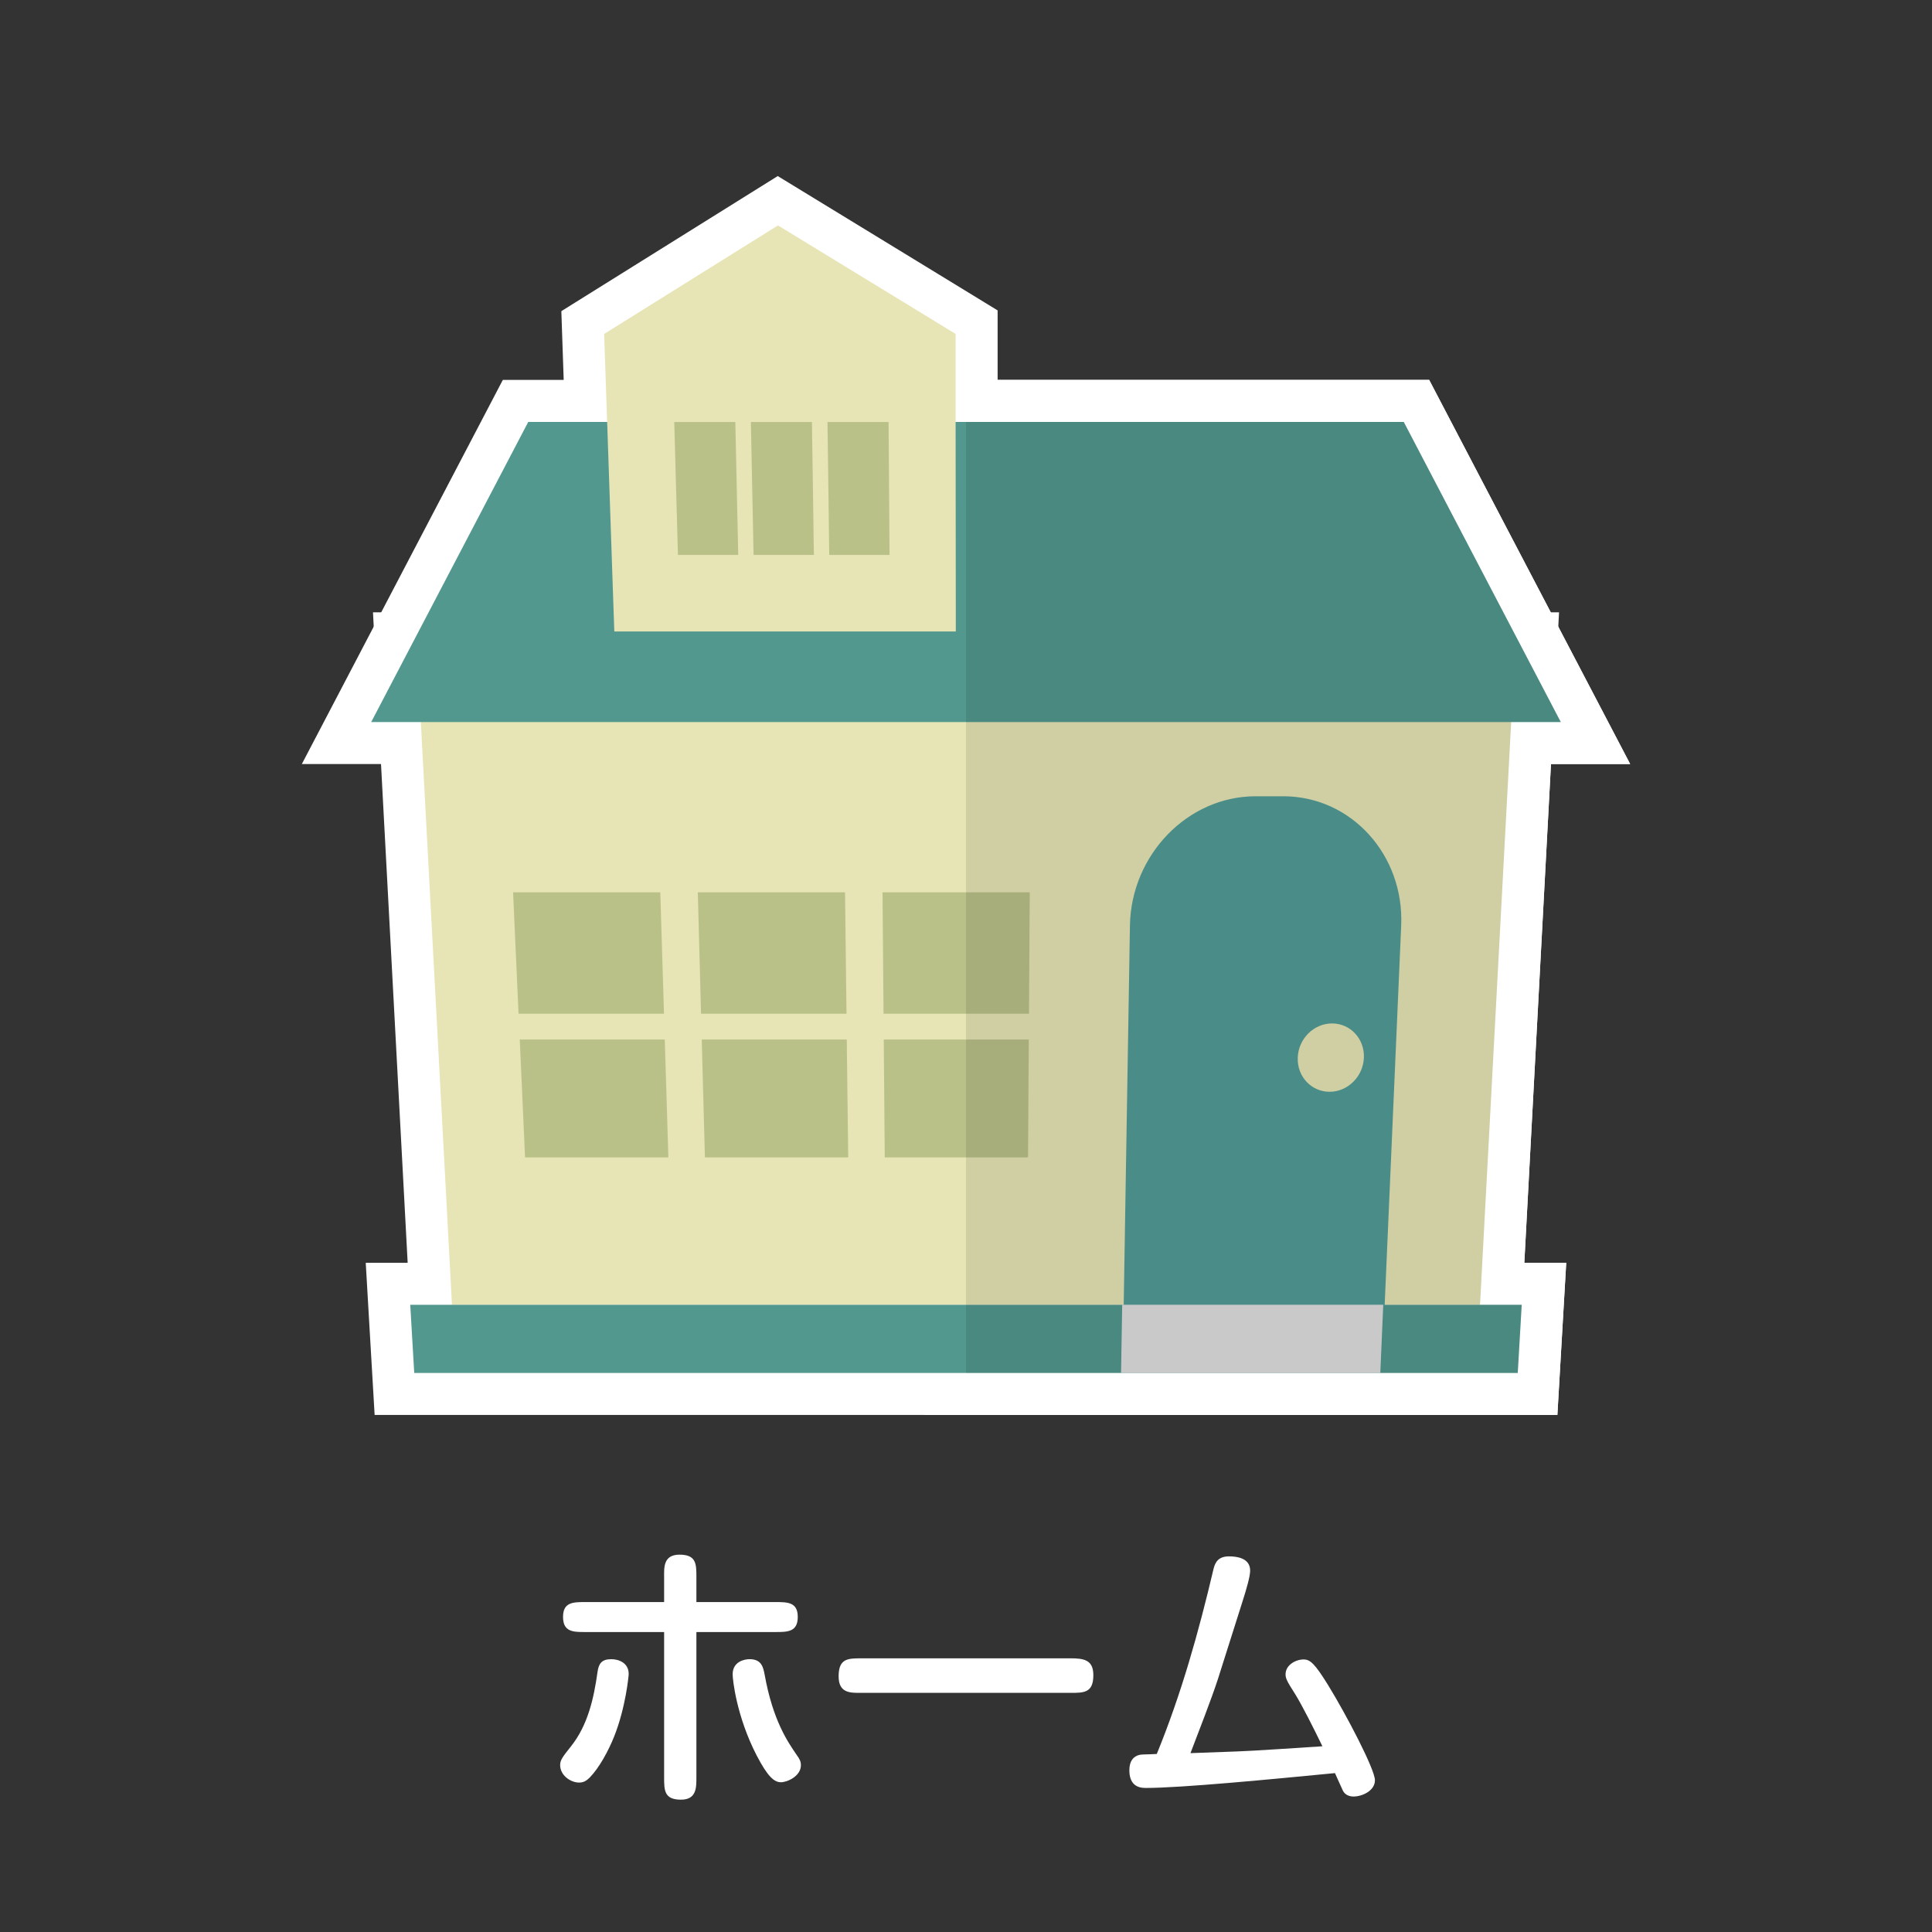 <?xml version="1.0" encoding="utf-8"?>
<!-- Generator: Adobe Illustrator 16.0.3, SVG Export Plug-In . SVG Version: 6.00 Build 0)  -->
<!DOCTYPE svg PUBLIC "-//W3C//DTD SVG 1.1//EN" "http://www.w3.org/Graphics/SVG/1.1/DTD/svg11.dtd">
<svg version="1.1" id="レイヤー_1" xmlns="http://www.w3.org/2000/svg" xmlns:xlink="http://www.w3.org/1999/xlink" x="0px"
	 y="0px" width="115px" height="115px" viewBox="0 0 115 115" enable-background="new 0 0 115 115" xml:space="preserve">
<rect x="0" y="0" width="115" height="115" fill="#333333" stroke="none"/>
<g>
	<g>
		<g>
			<polygon fill="none" stroke="#FFFFFF" stroke-width="5" points="90.164,38.947 89.95,42.98 88.096,77.667 26.903,77.667 
				25.241,46.576 25.05,42.98 24.837,38.947 			"/>
			<polygon fill="none" stroke="#FFFFFF" stroke-width="5" points="90.578,77.667 90.342,81.723 24.657,81.723 24.488,78.835 
				24.42,77.667 			"/>
			<g>
				<g>
					<polygon fill="none" stroke="#FFFFFF" stroke-width="5" points="39.523,60.341 30.867,60.341 30.541,53.115 39.303,53.115 
											"/>
					<polygon fill="none" stroke="#FFFFFF" stroke-width="5" points="39.784,68.893 31.254,68.893 30.938,61.876 39.57,61.876 					
						"/>
				</g>
				<g>
					<polygon fill="none" stroke="#FFFFFF" stroke-width="5" points="50.387,60.341 41.729,60.341 41.536,53.115 50.299,53.115 
											"/>
					<polygon fill="none" stroke="#FFFFFF" stroke-width="5" points="50.489,68.893 41.959,68.893 41.771,61.876 50.403,61.876 
											"/>
				</g>
				<g>
					<polygon fill="none" stroke="#FFFFFF" stroke-width="5" points="61.248,60.341 52.592,60.341 52.531,53.115 61.295,53.115 
											"/>
					<polygon fill="none" stroke="#FFFFFF" stroke-width="5" points="61.193,68.893 52.664,68.893 52.604,61.876 61.238,61.876 
											"/>
				</g>
			</g>
			<path fill="none" stroke="#FFFFFF" stroke-width="5" d="M76.385,47.397h-1.646c-4.046,0-7.413,3.489-7.481,7.7l-0.373,22.694
				h15.531l0.988-22.694C83.588,50.887,80.43,47.397,76.385,47.397z"/>
			<polygon fill="none" stroke="#FFFFFF" stroke-width="5" points="82.161,81.724 66.73,81.724 66.797,77.663 82.336,77.663 			"/>
			<polygon fill="none" stroke="#FFFFFF" stroke-width="5" points="92.904,42.98 22.095,42.98 31.443,25.115 83.557,25.115 
				86.242,30.25 			"/>
			<g>
				<polygon fill="none" stroke="#FFFFFF" stroke-width="5" points="56.894,37.587 36.566,37.587 36.488,35.329 36.14,25.115 
					35.961,19.878 46.308,13.418 53.814,18.002 56.882,19.878 56.882,25.115 				"/>
				<g>
					<polygon fill="none" stroke="#FFFFFF" stroke-width="5" points="43.942,33.032 40.354,33.032 40.134,25.118 43.769,25.118 
											"/>
					<polygon fill="none" stroke="#FFFFFF" stroke-width="5" points="48.446,33.032 44.856,33.032 44.695,25.118 48.329,25.118 
											"/>
					<polygon fill="none" stroke="#FFFFFF" stroke-width="5" points="52.949,33.032 49.36,33.032 49.256,25.118 52.891,25.118 					
						"/>
				</g>
			</g>
			<path fill="none" stroke="#FFFFFF" stroke-width="5" d="M81.184,62.96c-0.045,1.121-0.96,2.027-2.043,2.027
				c-1.085,0-1.934-0.906-1.895-2.027c0.037-1.125,0.953-2.041,2.043-2.041C80.382,60.919,81.229,61.835,81.184,62.96z"/>
		</g>
		<polygon fill="none" stroke="#FFFFFF" stroke-width="5" points="89.95,42.98 92.904,42.98 86.242,30.25 83.557,25.115 
			57.5,25.115 57.5,81.723 66.73,81.723 66.73,81.724 82.161,81.724 82.161,81.723 90.342,81.723 90.578,77.667 88.096,77.667 		"/>
	</g>
	<g>
		<g>
			<polygon fill="#E7E4B5" points="90.164,38.947 89.95,42.98 88.096,77.667 26.903,77.667 25.241,46.576 25.05,42.98 
				24.837,38.947 			"/>
			<polygon fill="#52988E" points="90.578,77.667 90.342,81.723 24.657,81.723 24.488,78.835 24.42,77.667 			"/>
			<g>
				<g>
					<polygon fill="#B9C189" points="39.523,60.341 30.867,60.341 30.541,53.115 39.303,53.115 					"/>
					<polygon fill="#B9C189" points="39.784,68.893 31.254,68.893 30.938,61.876 39.57,61.876 					"/>
				</g>
				<g>
					<polygon fill="#B9C189" points="50.387,60.341 41.729,60.341 41.536,53.115 50.299,53.115 					"/>
					<polygon fill="#B9C189" points="50.489,68.893 41.959,68.893 41.771,61.876 50.403,61.876 					"/>
				</g>
				<g>
					<polygon fill="#B9C189" points="61.248,60.341 52.592,60.341 52.531,53.115 61.295,53.115 					"/>
					<polygon fill="#B9C189" points="61.193,68.893 52.664,68.893 52.604,61.876 61.238,61.876 					"/>
				</g>
			</g>
			<path fill="#529C97" d="M76.385,47.397h-1.646c-4.046,0-7.413,3.489-7.481,7.7l-0.373,22.694h15.531l0.988-22.694
				C83.588,50.887,80.43,47.397,76.385,47.397z"/>
			<polygon fill="#E0DFDF" points="82.161,81.724 66.73,81.724 66.797,77.663 82.336,77.663 			"/>
			<polygon fill="#52988E" points="92.904,42.98 22.095,42.98 31.443,25.115 83.557,25.115 86.242,30.25 			"/>
			<g>
				<polygon fill="#E7E4B5" points="56.894,37.587 36.566,37.587 36.488,35.329 36.14,25.115 35.961,19.878 46.308,13.418 
					53.814,18.002 56.882,19.878 56.882,25.115 				"/>
				<g>
					<polygon fill="#B9C189" points="43.942,33.032 40.354,33.032 40.134,25.118 43.769,25.118 					"/>
					<polygon fill="#B9C189" points="48.446,33.032 44.856,33.032 44.695,25.118 48.329,25.118 					"/>
					<polygon fill="#B9C189" points="52.949,33.032 49.36,33.032 49.256,25.118 52.891,25.118 					"/>
				</g>
			</g>
			<path fill="#E7E4B5" d="M81.184,62.96c-0.045,1.121-0.96,2.027-2.043,2.027c-1.085,0-1.934-0.906-1.895-2.027
				c0.037-1.125,0.953-2.041,2.043-2.041C80.382,60.919,81.229,61.835,81.184,62.96z"/>
		</g>
		<polygon opacity="0.1" fill="#040000" points="89.95,42.98 92.904,42.98 86.242,30.25 83.557,25.115 57.5,25.115 57.5,81.723 
			66.73,81.723 66.73,81.724 82.161,81.724 82.161,81.723 90.342,81.723 90.578,77.667 88.096,77.667 		"/>
	</g>
</g>
<g>
	<path fill="#FFFFFF" d="M37.422,99.645c0,0.085-0.17,1.972-0.867,3.723c-0.34,0.85-0.884,1.853-1.445,2.431
		c-0.204,0.204-0.374,0.306-0.646,0.306c-0.493,0-1.122-0.425-1.122-1.037c0-0.289,0.119-0.459,0.646-1.121
		c1.003-1.258,1.36-2.855,1.581-4.438c0.068-0.476,0.238-0.748,0.816-0.748C36.811,98.76,37.422,98.965,37.422,99.645z
		 M46.143,95.361c0.731,0,1.343,0,1.343,0.883c0,0.901-0.612,0.901-1.343,0.901h-4.691v8.636c0,0.611,0.017,1.342-0.918,1.342
		c-1.003,0-1.003-0.561-1.003-1.342v-8.636h-4.691c-0.714,0-1.326,0-1.326-0.901c0-0.883,0.612-0.883,1.326-0.883h4.691v-1.479
		c0-0.544-0.068-1.343,0.918-1.343c1.003,0,1.003,0.561,1.003,1.343v1.479H46.143z M45.514,99.678
		c0.493,2.754,1.394,4.029,1.904,4.777c0.187,0.255,0.255,0.408,0.255,0.611c0,0.663-0.816,1.02-1.19,1.02
		c-0.408,0-0.799-0.356-1.445-1.598c-1.207-2.346-1.428-4.521-1.428-4.827c0-0.765,0.714-0.901,1.003-0.901
		C45.344,98.76,45.429,99.254,45.514,99.678z"/>
	<path fill="#FFFFFF" d="M63.721,98.709c0.816,0,1.359,0.103,1.359,1.004c0,1.053-0.561,1.053-1.359,1.053H51.278
		c-0.646,0-1.36,0.035-1.36-0.985c0-1.071,0.561-1.071,1.36-1.071H63.721z"/>
	<path fill="#FFFFFF" d="M72.238,93.372c0.102-0.408,0.307-0.731,0.918-0.731c0.477,0,1.258,0.103,1.258,0.85
		c0,0.324-0.204,1.055-0.477,1.904c-0.203,0.629-1.24,3.927-1.444,4.556c-0.391,1.207-1.206,3.28-1.632,4.403
		c0.936-0.035,2.432-0.086,2.805-0.103c0.73-0.017,4.25-0.255,5.049-0.306c-0.544-1.123-1.207-2.432-1.615-3.094
		c-0.527-0.816-0.578-0.969-0.578-1.19c0-0.561,0.612-0.884,1.071-0.884c0.392,0,0.663,0.238,1.462,1.529
		c1.088,1.769,2.787,5.016,2.787,5.661c0,0.629-0.764,0.969-1.274,0.969c-0.237,0-0.493-0.085-0.629-0.34
		c-0.153-0.323-0.374-0.833-0.476-1.054c-3.859,0.373-9.146,0.884-11.287,0.884c-0.51,0-0.952-0.238-0.952-1.054
		c0-0.545,0.238-0.833,0.612-0.918c0.17-0.034,0.492-0.018,1.02-0.051C70.317,100.834,71.354,97.129,72.238,93.372z"/>
</g>
</svg>
